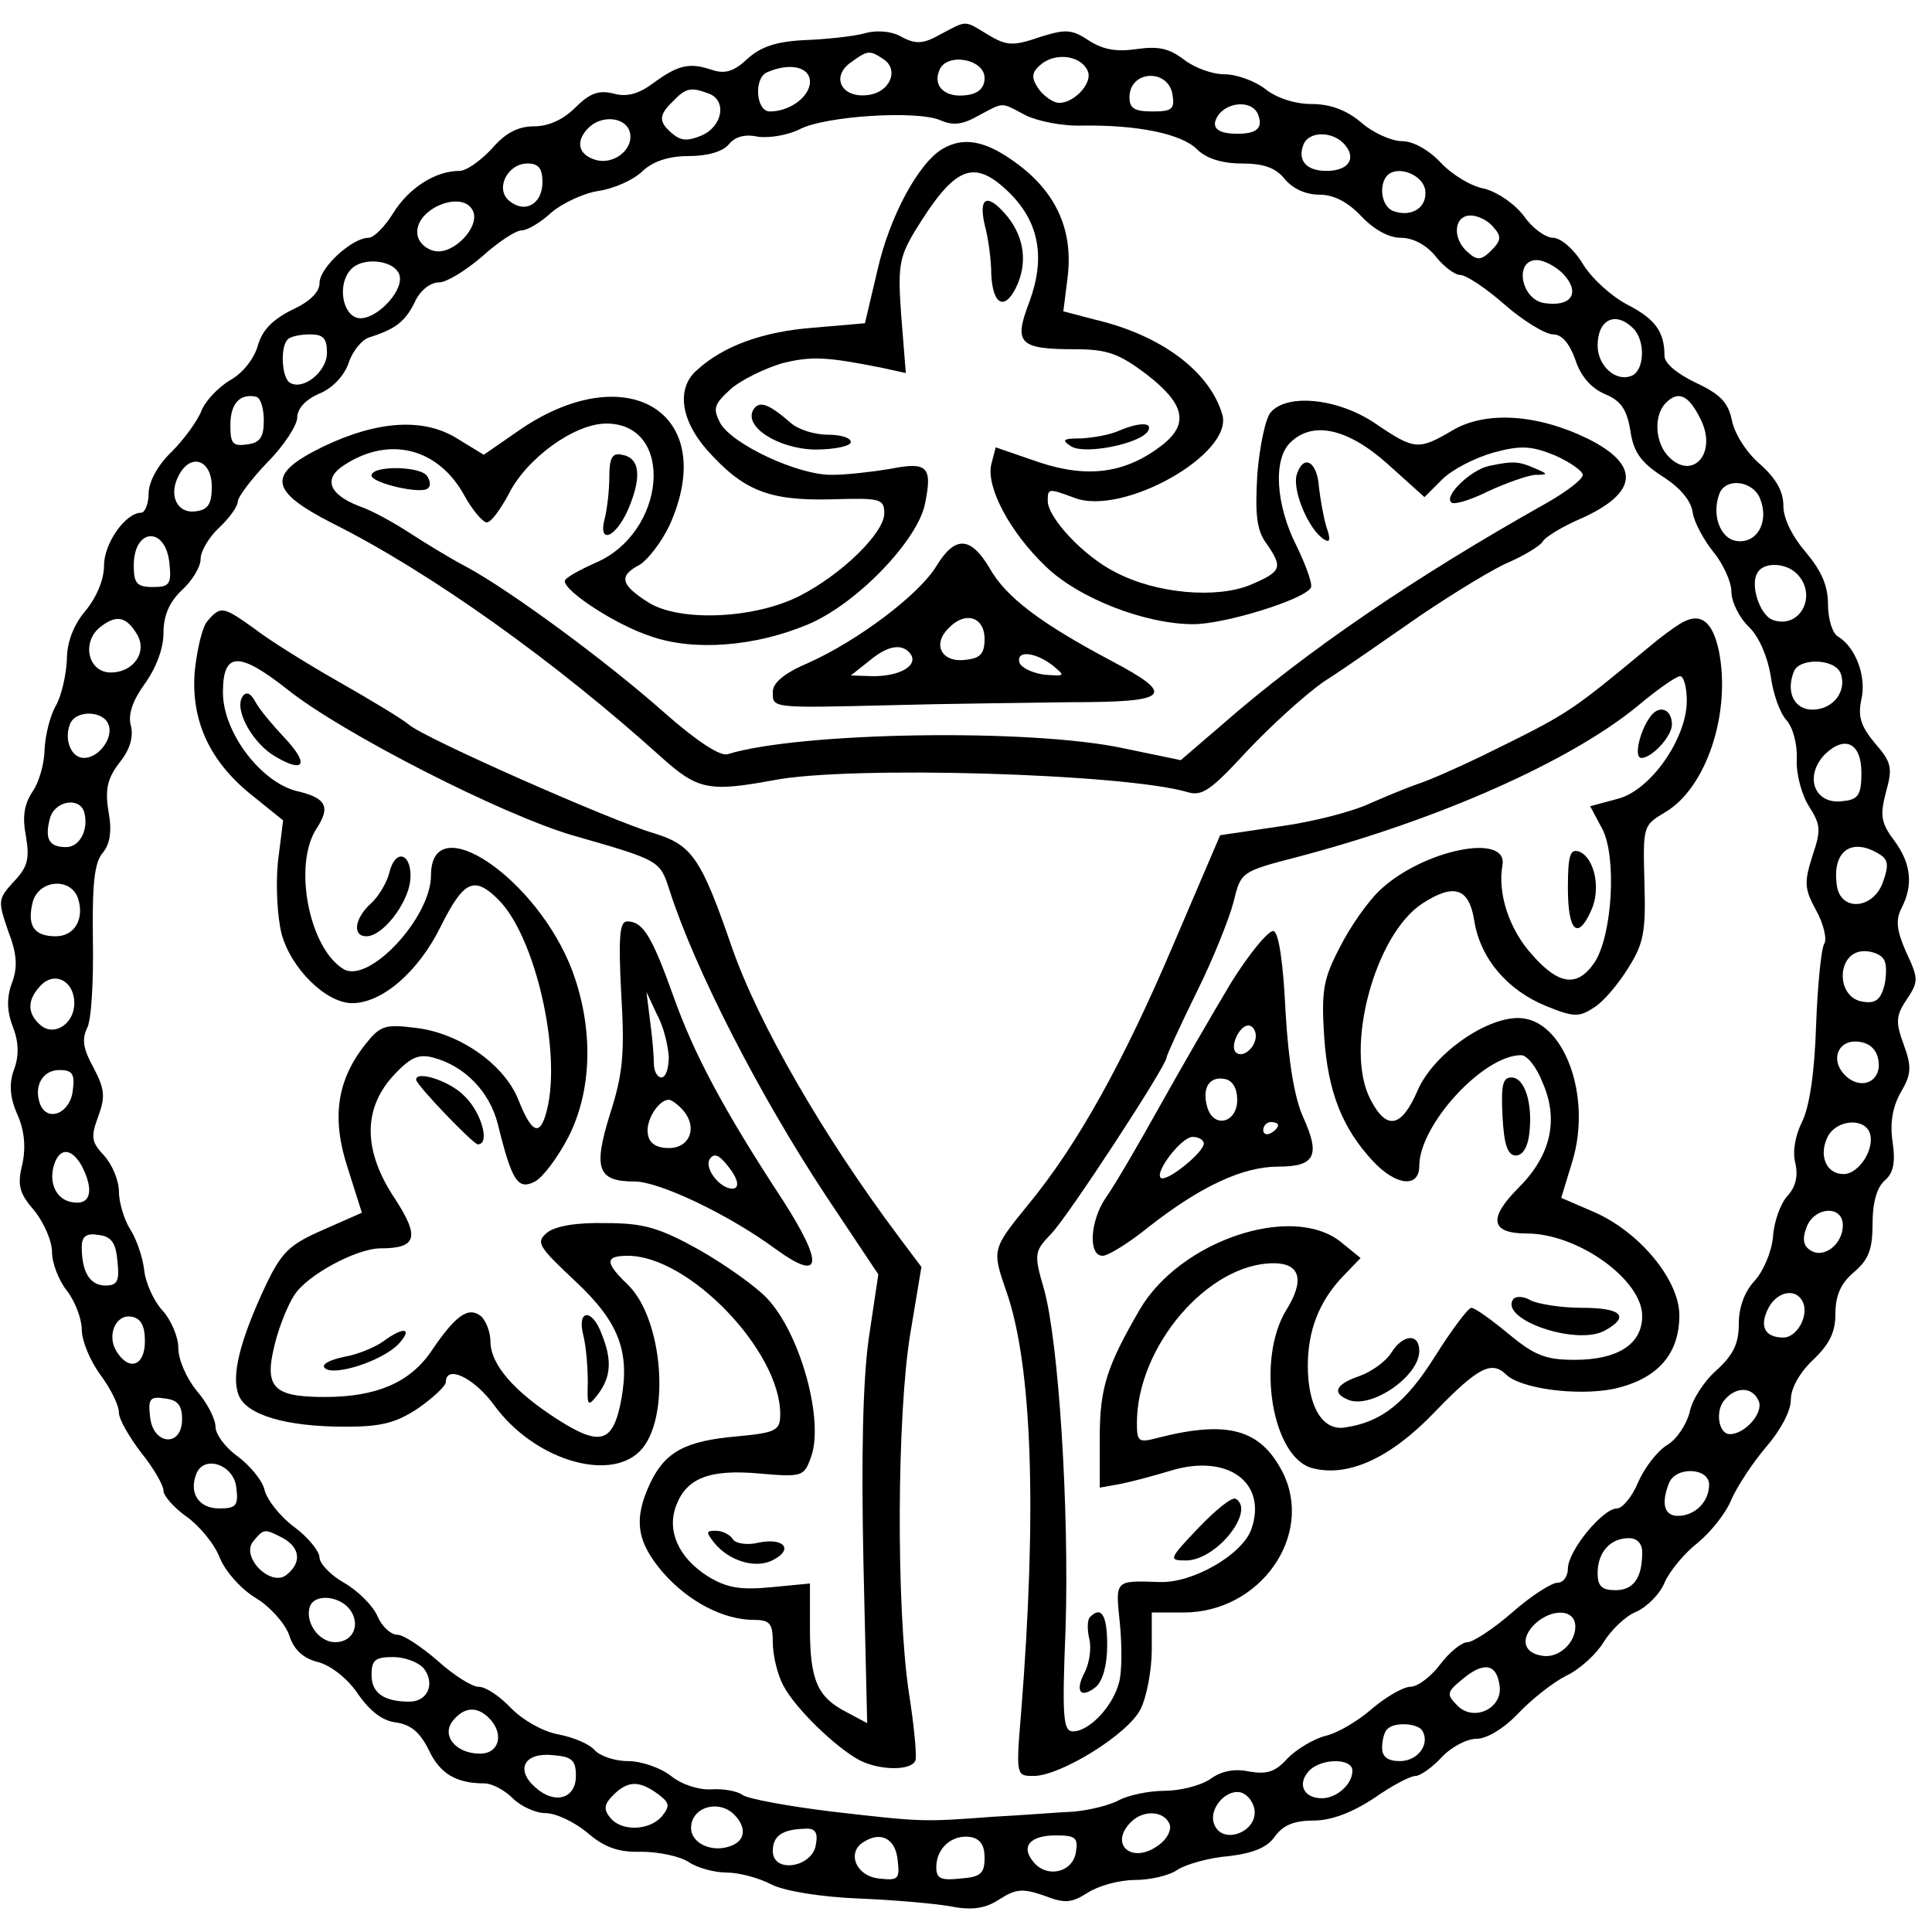<?xml version="1.0" standalone="no"?>
<!DOCTYPE svg PUBLIC "-//W3C//DTD SVG 20010904//EN"
 "http://www.w3.org/TR/2001/REC-SVG-20010904/DTD/svg10.dtd">
<svg version="1.0" xmlns="http://www.w3.org/2000/svg"
 width="260pt" height="260pt" viewBox="0 0 260 260"
 preserveAspectRatio="xMidYMid meet">
<g transform="translate(0,260) scale(0.1,-0.1)"
fill="#000000" stroke="none">
<path d="M1266 2554 c-23 -13 -33 -14 -52 -4 -13 8 -34 10 -51 5 -15 -4 -52
-8 -81 -9 -38 -2 -58 -9 -76 -25 -18 -17 -30 -21 -48 -15 -30 10 -45 7 -79
-18 -19 -14 -35 -19 -53 -14 -20 5 -32 1 -52 -19 -16 -16 -36 -25 -55 -25 -22
0 -39 -9 -57 -30 -15 -16 -34 -30 -44 -30 -32 0 -68 -23 -89 -57 -11 -18 -26
-33 -33 -33 -22 0 -66 -40 -66 -61 0 -12 -13 -25 -37 -36 -26 -13 -40 -27 -46
-48 -5 -18 -21 -38 -38 -47 -16 -10 -33 -28 -38 -41 -5 -13 -23 -38 -40 -55
-19 -18 -31 -41 -31 -56 0 -14 -5 -26 -10 -26 -21 0 -50 -41 -50 -71 0 -19
-10 -43 -25 -61 -16 -19 -25 -42 -25 -66 -1 -20 -7 -48 -15 -62 -8 -14 -14
-40 -15 -58 0 -18 -7 -44 -16 -57 -12 -18 -14 -35 -9 -61 5 -30 2 -41 -16 -60
-22 -24 -22 -26 -8 -67 12 -31 13 -49 5 -70 -7 -19 -7 -37 1 -58 8 -20 9 -39
2 -58 -7 -19 -6 -37 4 -60 10 -22 12 -45 7 -68 -7 -28 -4 -39 16 -62 13 -16
24 -41 24 -56 0 -15 9 -38 20 -52 11 -14 20 -38 20 -52 0 -15 11 -42 25 -61
14 -19 25 -41 25 -51 0 -9 14 -33 30 -54 17 -21 30 -44 30 -51 0 -7 14 -23 31
-35 17 -12 38 -37 45 -56 8 -19 30 -43 49 -54 18 -11 38 -33 44 -49 6 -20 19
-32 40 -37 17 -5 39 -22 53 -43 16 -23 33 -36 51 -38 20 -3 32 -13 44 -37 15
-32 37 -45 75 -45 10 0 27 -9 38 -20 11 -11 31 -20 44 -20 14 0 39 -12 56 -26
23 -20 42 -27 73 -26 23 0 52 -6 64 -14 12 -8 35 -14 51 -14 16 0 43 -7 60
-16 18 -9 67 -17 119 -19 48 -2 105 -7 125 -11 27 -5 45 -2 63 10 22 14 31 15
60 5 28 -11 37 -10 59 4 14 9 42 17 63 17 21 0 47 6 58 14 11 7 42 16 68 18
34 4 53 12 63 27 11 15 26 21 52 21 24 0 52 11 81 30 24 17 49 30 56 30 6 0
22 11 35 25 13 14 34 25 47 25 14 0 37 14 56 34 18 19 47 42 65 51 19 9 41 30
50 45 10 16 29 35 44 41 14 6 32 24 38 39 7 16 27 40 45 54 17 14 38 40 45 58
8 18 29 50 47 71 19 22 33 48 33 63 0 16 12 37 30 54 22 21 30 37 30 62 0 24
7 41 25 56 20 17 25 31 25 66 0 28 6 48 16 57 12 10 15 24 11 52 -4 25 0 48
11 67 14 24 15 34 4 64 -11 30 -11 39 4 61 16 24 16 28 -1 64 -13 30 -14 43
-6 59 16 31 13 60 -10 91 -18 24 -19 34 -11 65 9 32 8 40 -15 66 -19 23 -23
36 -18 59 7 31 -8 70 -31 84 -8 4 -14 24 -14 44 0 25 -9 45 -30 70 -18 21 -30
45 -30 62 0 20 -10 37 -31 56 -18 15 -34 40 -38 58 -5 25 -15 36 -49 52 -25
12 -42 26 -42 36 0 33 -13 50 -50 69 -21 11 -48 35 -60 55 -12 20 -30 35 -40
35 -10 0 -28 13 -39 29 -13 17 -35 32 -53 37 -18 3 -44 19 -59 35 -16 17 -37
29 -52 29 -14 0 -39 11 -55 25 -20 17 -42 25 -67 25 -22 0 -47 8 -62 20 -14
11 -39 20 -55 20 -17 0 -41 9 -55 20 -20 15 -34 18 -63 14 -27 -4 -45 -1 -64
11 -24 16 -32 16 -67 5 -35 -12 -44 -12 -69 3 -33 20 -28 20 -64 1z m-78 -33
c23 -14 10 -46 -21 -49 -35 -4 -49 25 -22 44 22 16 25 17 43 5z m276 -17 c7
-17 -22 -46 -42 -42 -8 2 -20 11 -26 21 -9 14 -7 21 7 32 21 15 53 9 61 -11z
m-139 -9 c0 -13 -8 -21 -24 -23 -28 -4 -46 11 -37 33 9 25 61 16 61 -10z
m-235 -5 c0 -20 -27 -40 -54 -40 -19 0 -22 46 -3 53 30 13 57 7 57 -13z m488
-18 c3 -19 -1 -22 -27 -22 -24 0 -31 4 -31 19 0 37 53 39 58 3z m-624 2 c24
-9 19 -43 -9 -56 -19 -8 -28 -8 -40 2 -19 16 -19 25 1 44 17 18 24 19 48 10z
m426 -29 c16 -8 50 -15 77 -14 74 1 133 -11 154 -32 12 -12 33 -19 60 -19 30
0 46 -6 58 -21 11 -13 28 -21 47 -21 19 0 38 -10 56 -29 17 -18 37 -29 53 -29
17 0 35 -10 47 -25 11 -14 26 -25 33 -25 8 0 35 -18 60 -40 25 -22 55 -40 65
-40 12 0 22 -12 30 -34 7 -22 21 -38 39 -46 22 -9 30 -20 35 -49 4 -29 14 -43
43 -62 24 -15 39 -33 41 -49 2 -13 15 -37 28 -53 13 -16 24 -40 24 -53 0 -14
11 -36 24 -48 14 -14 25 -41 29 -66 3 -23 12 -49 21 -59 9 -10 15 -33 14 -53
-1 -20 7 -49 17 -64 15 -24 16 -31 4 -66 -11 -35 -11 -44 5 -73 10 -18 15 -39
11 -45 -4 -6 -9 -56 -11 -110 -2 -64 -9 -110 -19 -130 -9 -18 -13 -40 -9 -55
4 -17 1 -32 -11 -45 -9 -10 -18 -35 -19 -55 -2 -20 -13 -46 -25 -59 -13 -14
-21 -35 -21 -57 0 -27 -7 -42 -30 -63 -17 -15 -33 -40 -36 -56 -4 -16 -17 -37
-31 -45 -14 -9 -31 -32 -39 -51 -8 -19 -21 -34 -28 -34 -19 0 -66 -57 -66 -81
0 -10 -6 -19 -14 -19 -8 0 -36 -18 -61 -40 -25 -22 -53 -40 -60 -40 -8 0 -24
-13 -37 -30 -12 -16 -30 -30 -40 -30 -9 0 -32 -13 -51 -29 -18 -16 -46 -33
-63 -37 -16 -4 -39 -18 -51 -30 -17 -19 -28 -22 -52 -18 -19 4 -37 1 -52 -10
-13 -9 -41 -16 -62 -16 -21 0 -48 -6 -60 -12 -12 -7 -40 -14 -62 -16 -22 -1
-71 -5 -110 -7 -93 -7 -94 -7 -215 7 -58 7 -112 17 -120 22 -8 6 -27 9 -43 8
-16 -1 -39 6 -54 18 -14 11 -40 20 -58 20 -18 0 -38 7 -45 15 -7 8 -28 17 -49
21 -21 4 -47 19 -63 35 -15 16 -34 29 -44 29 -9 0 -34 16 -55 35 -22 19 -46
35 -54 35 -9 0 -21 11 -27 25 -6 14 -26 34 -45 45 -18 10 -33 26 -33 34 0 8
-15 27 -34 41 -19 14 -37 37 -40 50 -3 13 -20 33 -36 45 -17 12 -30 30 -30 40
0 10 -11 32 -25 48 -14 17 -25 42 -25 58 0 15 -10 38 -21 50 -12 13 -23 37
-25 55 -2 18 -11 43 -19 55 -8 13 -15 36 -15 51 0 14 -9 36 -20 48 -17 18 -18
25 -8 52 10 27 9 37 -6 66 -14 25 -16 38 -9 53 6 10 9 64 8 119 -1 75 2 104
13 117 10 12 13 29 8 56 -5 31 -1 45 15 66 14 17 19 35 15 50 -4 15 3 34 19
56 15 21 25 47 25 68 0 24 8 42 25 58 14 13 25 31 25 42 0 10 11 29 25 42 14
13 25 29 25 35 0 6 18 30 40 53 22 22 40 50 40 60 0 12 11 24 29 32 18 7 34
24 40 41 5 16 18 32 28 35 35 11 48 21 61 47 7 16 21 27 33 27 10 0 36 16 58
35 21 19 45 35 53 35 8 0 26 11 40 24 14 12 43 26 63 29 21 3 48 15 60 27 14
13 35 20 62 20 25 0 46 6 54 16 8 10 22 14 39 10 15 -2 40 2 56 10 34 18 159
26 190 12 16 -7 29 -6 50 6 36 19 30 19 64 1z m313 1 c7 -18 -1 -26 -28 -26
-29 0 -37 10 -24 27 15 17 45 17 52 -1z m-846 -22 c8 -23 -20 -47 -46 -39 -23
7 -27 25 -9 43 17 17 48 15 55 -4z m963 -19 c16 -19 4 -35 -25 -35 -27 0 -39
14 -31 35 7 19 40 19 56 0z m-1080 -50 c0 -30 -24 -43 -45 -25 -19 16 -2 50
25 50 15 0 20 -7 20 -25z m1188 -11 c3 -23 -18 -37 -43 -28 -16 6 -20 35 -8
48 14 14 48 1 51 -20z m-1281 -29 c8 -21 -26 -57 -51 -53 -12 2 -22 11 -24 21
-7 35 62 64 75 32z m1373 -21 c11 -12 10 -18 -3 -31 -13 -13 -19 -14 -31 -3
-22 18 -20 50 3 50 10 0 24 -7 31 -16z m-1472 -66 c4 -22 -34 -60 -56 -56 -21
4 -28 44 -11 64 16 20 63 14 67 -8z m1567 2 c22 -25 9 -43 -26 -38 -32 4 -42
58 -11 58 10 0 27 -9 37 -20z m93 -72 c17 -17 15 -58 -3 -64 -21 -8 -45 14
-45 41 0 35 24 47 48 23z m-1758 -33 c0 -25 -32 -51 -50 -40 -11 7 -13 48 -3
58 3 4 17 7 30 7 18 0 23 -5 23 -25z m-85 -91 c0 -22 -5 -30 -22 -32 -20 -3
-23 1 -23 26 0 29 13 43 35 38 6 -2 10 -16 10 -32z m1934 1 c22 -45 -11 -82
-43 -50 -19 19 -21 56 -4 73 17 17 31 10 47 -23z m-2004 -90 c0 -23 -5 -31
-21 -33 -26 -4 -38 22 -23 49 16 30 44 20 44 -16z m2084 -17 c12 -31 -5 -60
-32 -56 -22 3 -34 35 -23 64 9 22 46 17 55 -8z m-2141 -86 c3 -28 0 -32 -22
-32 -22 0 -26 5 -26 29 0 51 43 53 48 3z m2190 -14 c29 -29 4 -76 -33 -62 -17
7 -30 47 -20 63 8 15 38 14 53 -1z m-2234 -81 c15 -24 -4 -52 -35 -52 -31 0
-40 42 -13 62 21 16 34 13 48 -10z m2293 -53 c9 -24 -10 -49 -38 -49 -24 0
-36 23 -25 51 7 19 55 18 63 -2z m-2331 -69 c7 -18 -13 -45 -33 -45 -17 0 -27
24 -19 45 7 20 45 19 52 0z m2359 -65 c0 -29 -4 -36 -24 -38 -39 -6 -54 33
-25 63 27 26 49 15 49 -25z m-2392 -52 c7 -23 -5 -48 -24 -48 -23 0 -29 11
-22 38 6 24 39 30 46 10z m2417 -58 c11 -7 12 -15 4 -37 -13 -37 -57 -40 -62
-5 -7 47 20 66 58 42z m-2425 -59 c9 -28 -5 -51 -30 -51 -29 0 -39 14 -31 46
8 30 51 34 61 5z m2430 -82 c4 -5 4 -21 1 -35 -5 -19 -12 -25 -29 -22 -37 5
-36 68 2 68 11 0 23 -5 26 -11z m-2435 -59 c0 -28 -27 -45 -45 -30 -19 16 -19
35 1 55 19 18 44 4 44 -25z m2428 -78 c4 -28 -24 -40 -45 -19 -21 21 -9 49 19
45 15 -2 24 -11 26 -26z m-2430 -39 c-3 -31 -34 -44 -44 -19 -9 24 3 46 26 46
17 0 21 -5 18 -27z m2418 -57 c8 -21 -14 -56 -35 -56 -24 0 -34 26 -21 51 12
22 48 25 56 5z m-2406 -45 c17 -33 12 -53 -12 -49 -23 3 -34 28 -24 54 8 20
23 18 36 -5z m2370 -80 c0 -25 -25 -45 -43 -34 -10 6 -12 15 -6 31 10 28 49
31 49 3z m-2322 -48 c3 -27 0 -33 -16 -33 -21 0 -32 18 -32 52 0 14 6 19 23
16 17 -2 23 -11 25 -35z m2267 -53 c11 -18 -6 -50 -25 -50 -25 0 -33 15 -20
40 11 21 35 27 45 10z m-2230 -55 c0 -33 -21 -41 -38 -14 -14 22 -1 51 20 47
13 -2 18 -13 18 -33z m2172 -81 c6 -16 -19 -44 -39 -44 -15 0 -20 30 -8 45 16
20 39 19 47 -1z m-2122 -24 c0 -38 -39 -35 -43 3 -3 25 0 28 20 25 17 -2 23
-9 23 -28z m73 -92 c3 -24 0 -28 -23 -28 -27 0 -41 20 -31 46 10 27 51 13 54
-18z m1982 4 c0 -23 -19 -42 -42 -42 -18 0 -23 16 -12 44 9 23 54 21 54 -2z
m-1919 -72 c23 -13 25 -33 5 -49 -21 -18 -63 24 -45 45 14 17 15 17 40 4z
m1829 -19 c0 -35 -12 -51 -36 -51 -18 0 -24 5 -24 23 0 28 17 47 42 47 11 0
18 -7 18 -19z m-1740 -76 c16 -20 6 -45 -19 -45 -22 0 -41 27 -34 48 6 17 38
15 53 -3z m1650 -24 c0 -23 -24 -44 -46 -39 -24 4 -28 23 -9 42 23 22 55 21
55 -3z m-1550 -56 c16 -20 6 -45 -19 -45 -35 0 -51 12 -51 36 0 20 5 24 29 24
16 0 34 -7 41 -15z m1448 -23 c5 -31 -35 -50 -57 -27 -15 15 -14 18 8 36 28
23 45 20 49 -9z m-1360 -44 c21 -21 14 -48 -12 -48 -33 0 -53 25 -36 45 15 18
32 19 48 3z m1256 -17 c11 -18 -6 -41 -30 -41 -17 0 -24 6 -24 18 0 10 3 22 7
25 9 10 41 8 47 -2z m-1139 -61 c0 -31 -29 -39 -55 -15 -27 24 -14 47 24 43
26 -2 31 -7 31 -28z m1045 7 c0 -18 -21 -37 -41 -37 -24 0 -33 18 -19 35 15
19 60 20 60 2z m-935 -31 c16 -12 17 -16 6 -30 -17 -20 -55 -21 -70 -2 -9 11
-8 18 4 30 20 20 35 20 60 2z m803 -20 c6 -31 -43 -50 -54 -21 -8 20 15 47 35
43 9 -2 17 -12 19 -22z m-700 -8 c17 -17 15 -35 -4 -42 -25 -10 -54 3 -54 24
0 28 37 39 58 18z m586 -13 c3 -8 -4 -21 -16 -29 -35 -25 -66 2 -36 32 17 17
45 15 52 -3z m-476 -27 c-4 -31 -58 -40 -58 -9 0 20 12 29 43 30 14 1 18 -5
15 -21z m110 -21 c3 -26 1 -28 -25 -25 -31 3 -44 35 -21 49 23 15 43 5 46 -24z
m117 3 c0 -21 -5 -26 -32 -28 -27 -3 -33 0 -33 15 0 26 21 44 45 41 14 -2 20
-11 20 -28z m123 8 c-4 -28 -39 -36 -57 -14 -18 21 -5 36 30 36 26 0 30 -3 27
-22z"/>
<path d="M1269 2400 c-33 -19 -72 -92 -88 -163 l-17 -72 -69 -6 c-67 -5 -121
-24 -157 -57 -28 -24 -22 -67 13 -107 49 -55 83 -69 167 -67 67 2 72 1 72 -19
0 -26 -57 -82 -114 -111 -61 -31 -161 -35 -203 -9 -38 24 -41 36 -12 51 11 7
29 30 40 53 69 153 -60 230 -208 124 l-42 -29 -36 22 c-45 28 -107 24 -180
-11 -76 -37 -74 -59 12 -103 132 -66 300 -186 443 -315 49 -44 64 -47 151 -31
102 20 473 9 557 -16 20 -6 32 3 80 55 31 33 78 76 104 94 27 17 85 58 130 89
46 31 100 64 120 72 20 9 40 21 44 27 3 6 26 20 49 30 80 35 84 73 11 109 -68
33 -137 37 -181 11 -46 -27 -51 -27 -104 9 -50 34 -119 41 -141 15 -7 -8 -15
-46 -18 -84 -3 -53 -1 -74 12 -92 23 -33 21 -38 -21 -56 -46 -19 -127 -12
-182 17 -42 21 -91 73 -91 96 0 17 1 17 36 4 65 -25 214 59 199 112 -17 58
-82 107 -172 128 l-42 11 6 48 c7 62 -16 113 -70 152 -41 30 -70 35 -98 19z
m90 -60 c40 -40 48 -88 26 -147 -21 -55 -14 -63 62 -63 43 0 59 -6 95 -33 52
-40 59 -67 22 -96 -49 -38 -100 -45 -166 -23 l-58 20 -6 -23 c-7 -30 24 -90
73 -137 44 -43 134 -78 199 -78 42 0 149 33 158 49 3 4 -6 29 -19 56 -28 55
-32 116 -9 139 30 30 77 20 131 -28 l50 -45 24 24 c13 13 44 29 69 36 37 10
51 9 83 -4 20 -9 37 -21 37 -26 0 -6 -21 -22 -47 -37 -180 -101 -326 -201
-437 -298 l-57 -49 -77 16 c-125 27 -436 22 -533 -8 -10 -3 -42 18 -85 56 -79
70 -207 164 -266 196 -23 12 -57 33 -77 46 -20 13 -50 30 -68 36 -41 16 -48
37 -20 55 61 40 127 23 162 -41 11 -20 25 -36 30 -36 6 0 18 17 29 37 24 49
89 96 132 96 93 0 81 -148 -16 -188 -22 -10 -40 -20 -40 -24 0 -14 69 -59 115
-74 59 -21 142 -14 213 16 66 28 148 114 157 163 10 49 3 56 -47 46 -24 -4
-59 -8 -78 -8 -45 -1 -135 41 -151 70 -10 20 -8 25 15 46 14 12 45 27 68 34
40 10 60 9 135 -6 l32 -7 -6 75 c-5 67 -3 80 17 114 55 90 80 101 129 53z"/>
<path d="M1325 2298 c5 -18 9 -48 9 -67 2 -44 20 -50 36 -12 13 32 7 66 -18
94 -24 27 -35 21 -27 -15z"/>
<path d="M1014 2049 c-14 -23 33 -53 83 -54 27 0 48 5 48 10 0 6 -14 10 -31
10 -18 0 -40 7 -50 16 -30 26 -42 30 -50 18z"/>
<path d="M1505 2020 c-11 -5 -33 -9 -50 -10 -25 0 -27 -2 -13 -11 19 -11 93 4
103 21 7 12 -12 12 -40 0z"/>
<path d="M820 1958 c0 -18 -3 -43 -6 -55 -10 -37 15 -27 32 13 18 43 15 68 -9
72 -13 3 -17 -4 -17 -30z"/>
<path d="M1745 1961 c-6 -21 16 -74 37 -87 8 -5 9 0 3 17 -4 13 -8 37 -10 53
-2 35 -21 46 -30 17z"/>
<path d="M2004 1973 c-24 -5 -61 -40 -51 -49 3 -4 26 3 50 15 24 11 52 21 63
22 18 0 18 1 -1 9 -21 9 -28 10 -61 3z"/>
<path d="M500 1960 c0 -10 68 -26 76 -17 4 3 3 10 -1 16 -8 14 -75 15 -75 1z"/>
<path d="M1260 1838 c-23 -38 -105 -100 -172 -130 -33 -14 -48 -27 -48 -39 0
-22 -4 -22 160 -18 69 2 177 3 240 4 135 0 144 9 55 56 -94 50 -141 85 -163
124 -26 44 -47 44 -72 3z m65 -98 c0 -20 -6 -26 -26 -28 -32 -4 -45 21 -22 43
22 23 48 15 48 -15z m-99 -21 c9 -15 -15 -29 -51 -29 l-30 1 24 19 c26 22 46
25 57 9z m190 -14 c18 -15 18 -15 -10 -13 -16 2 -31 9 -34 16 -5 17 20 15 44
-3z"/>
<path d="M279 1764 c-7 -8 -14 -39 -17 -68 -5 -66 20 -121 78 -167 l41 -33 -7
-56 c-3 -31 -1 -73 5 -97 13 -47 60 -93 95 -93 40 0 89 42 119 103 31 62 45
69 78 36 49 -49 85 -204 65 -283 -9 -36 -20 -32 -38 13 -19 49 -81 92 -141 98
-39 5 -46 2 -65 -22 -39 -49 -46 -100 -24 -167 l19 -60 -52 -23 c-46 -20 -56
-30 -78 -76 -34 -73 -46 -120 -36 -146 10 -27 63 -43 144 -43 48 0 68 5 98 25
20 14 37 30 37 35 0 24 38 6 65 -31 53 -73 154 -104 196 -62 42 42 32 179 -17
225 -30 29 -30 38 1 38 82 0 205 -128 205 -213 0 -22 -5 -25 -58 -30 -70 -6
-97 -21 -117 -63 -23 -49 -18 -79 17 -120 35 -40 82 -64 123 -64 21 0 25 -5
25 -30 0 -17 6 -43 14 -58 16 -31 71 -84 103 -101 28 -14 70 -14 75 0 2 6 -2
48 -9 92 -17 115 -16 373 2 482 l15 90 -30 40 c-102 136 -189 287 -225 390
-42 122 -54 138 -106 154 -55 16 -309 128 -329 146 -8 7 -51 33 -95 58 -44 25
-95 57 -114 72 -41 29 -44 30 -62 9z m108 -92 c74 -59 288 -168 383 -196 119
-34 118 -34 131 -74 34 -106 121 -276 211 -412 l70 -105 -13 -87 c-8 -58 -10
-161 -7 -302 l5 -215 -28 15 c-39 20 -49 43 -49 113 l0 60 -52 -5 c-42 -4 -60
-1 -86 15 -39 25 -55 61 -42 95 14 37 45 49 112 43 57 -5 60 -4 69 21 19 49
-14 168 -59 215 -15 16 -56 45 -91 65 -54 30 -75 36 -126 36 -39 1 -68 -4 -79
-13 -15 -13 -12 -18 38 -65 59 -55 74 -95 62 -160 -11 -58 -28 -63 -86 -26
-59 38 -90 74 -90 105 0 12 -6 28 -13 34 -17 13 -34 1 -67 -48 -29 -42 -74
-61 -143 -61 -70 0 -82 13 -67 72 6 24 18 53 26 65 17 27 84 63 116 63 49 0
53 15 20 66 -43 64 -44 120 -4 165 23 25 34 31 54 26 43 -11 77 -46 88 -90 19
-77 27 -89 50 -77 11 6 31 33 45 60 32 63 34 146 5 224 -47 124 -190 221 -190
128 0 -57 -84 -147 -118 -126 -46 28 -68 140 -36 189 19 29 13 41 -25 50 -49
11 -101 79 -101 133 0 55 21 56 87 4z"/>
<path d="M326 1662 c-11 -18 15 -64 46 -81 38 -22 44 -9 11 26 -15 16 -33 37
-39 48 -7 13 -13 15 -18 7z"/>
<path d="M524 1426 c-3 -13 -14 -32 -25 -42 -22 -20 -25 -44 -6 -44 22 0 55
43 59 74 4 36 -19 47 -28 12z"/>
<path d="M836 1263 c5 -82 2 -109 -15 -162 -23 -74 -17 -91 33 -91 33 0 126
-44 190 -91 62 -45 65 -21 10 65 -80 122 -120 197 -148 276 -29 81 -41 100
-62 100 -10 0 -12 -20 -8 -97z m64 -85 c0 -16 -4 -28 -10 -28 -5 0 -10 8 -10
18 0 9 -2 35 -5 57 l-5 40 14 -30 c9 -16 15 -42 16 -57z m20 -73 c19 -23 8
-50 -20 -50 -16 0 -26 6 -28 18 -4 18 14 47 28 47 4 0 13 -7 20 -15z m69 -104
c-16 -5 -42 25 -34 39 6 9 13 6 26 -11 11 -14 14 -25 8 -28z"/>
<path d="M560 1147 c0 -7 77 -87 83 -87 17 0 5 43 -18 65 -19 20 -65 35 -65
22z"/>
<path d="M785 803 c4 -16 6 -44 6 -63 -1 -33 0 -34 14 -16 17 23 19 45 5 80
-13 36 -34 34 -25 -1z"/>
<path d="M516 795 c-11 -8 -35 -18 -53 -21 -19 -4 -31 -10 -26 -15 12 -12 79
10 100 33 19 21 6 23 -21 3z"/>
<path d="M961 524 c20 -25 57 -36 80 -23 27 14 14 30 -20 23 -16 -4 -32 -1
-35 5 -4 6 -14 11 -23 11 -13 0 -13 -2 -2 -16z"/>
<path d="M2260 1760 c-8 -5 -26 -18 -40 -30 -110 -91 -107 -89 -227 -148 -33
-16 -72 -33 -85 -37 -12 -4 -41 -16 -64 -26 -23 -11 -77 -25 -121 -31 l-81
-12 -62 -145 c-68 -160 -130 -272 -197 -353 -48 -59 -48 -60 -29 -115 35 -99
42 -294 20 -570 -7 -83 -6 -83 17 -83 36 0 127 56 144 90 8 16 15 52 15 80 l0
50 43 0 c103 0 176 104 133 189 -30 58 -74 70 -168 46 -26 -7 -28 -5 -28 20 0
103 96 215 184 215 36 0 42 -23 17 -63 -41 -67 -19 -200 36 -213 48 -12 105
14 165 77 56 58 75 68 94 50 19 -20 97 -30 146 -20 58 13 88 46 88 99 0 47
-53 112 -115 139 l-44 19 15 49 c27 89 -12 193 -73 193 -45 0 -114 -49 -135
-97 -22 -51 -42 -55 -64 -12 -35 68 6 221 70 263 43 28 63 21 70 -23 8 -51 45
-94 97 -115 37 -15 44 -15 64 -2 13 8 33 32 46 53 21 33 24 49 22 115 -2 77
-2 77 28 95 56 33 89 135 72 218 -9 41 -26 52 -53 35z m10 -103 c0 -51 -49
-121 -93 -132 l-37 -10 16 -30 c20 -37 14 -143 -10 -180 -23 -34 -48 -31 -84
10 -31 34 -47 83 -40 121 7 44 -108 20 -165 -34 -16 -15 -40 -49 -54 -77 -22
-42 -25 -58 -21 -120 5 -74 24 -123 66 -168 31 -33 62 -36 62 -6 0 55 86 149
137 149 8 0 21 -16 29 -37 22 -50 11 -98 -32 -141 -42 -42 -38 -62 11 -62 68
0 155 -62 155 -111 0 -38 -33 -59 -91 -59 -39 0 -54 6 -89 35 -23 19 -45 35
-50 35 -4 0 -26 -29 -48 -64 -40 -64 -73 -90 -122 -97 -30 -5 -50 28 -50 83 0
47 15 86 46 119 l25 26 -27 22 c-66 52 -216 1 -270 -91 -44 -76 -54 -105 -54
-172 l0 -68 28 5 c15 3 45 11 68 18 76 23 130 -16 108 -79 -12 -34 -79 -73
-124 -71 -60 2 -59 3 -53 -55 3 -30 3 -66 -1 -80 -8 -32 -40 -66 -62 -66 -13
0 -15 17 -10 138 5 159 -9 385 -29 457 -14 48 -13 51 10 75 23 24 155 226 155
237 0 3 18 42 40 87 22 44 44 99 50 122 10 41 10 41 87 61 190 50 367 129 457
203 26 22 52 40 57 40 5 0 9 -15 9 -33z"/>
<path d="M2222 1637 c-15 -19 -24 -57 -13 -57 14 0 41 29 41 45 0 20 -16 27
-28 12z"/>
<path d="M2110 1405 c0 -58 13 -71 31 -31 14 29 5 72 -16 80 -12 4 -15 -5 -15
-49z"/>
<path d="M1657 1278 c-24 -40 -68 -116 -97 -168 -29 -52 -61 -107 -72 -122
-21 -31 -24 -78 -4 -78 7 0 35 17 62 39 69 54 126 81 174 81 50 0 57 15 34 66
-12 26 -20 75 -24 143 -3 64 -9 106 -16 108 -6 2 -32 -29 -57 -69z m33 -72 c0
-16 -18 -31 -27 -22 -8 8 5 36 17 36 5 0 10 -6 10 -14z m-25 -86 c0 -31 -31
-39 -40 -11 -8 26 2 43 23 39 11 -2 17 -13 17 -28z m55 -34 c0 -3 -4 -8 -10
-11 -5 -3 -10 -1 -10 4 0 6 5 11 10 11 6 0 10 -2 10 -4z m-100 -25 c0 -12 -51
-53 -58 -46 -8 8 28 55 43 55 8 0 15 -4 15 -9z"/>
<path d="M2022 1098 c2 -39 7 -53 18 -53 9 0 16 11 18 29 5 41 -6 76 -24 76
-12 0 -14 -11 -12 -52z"/>
<path d="M2036 851 c-17 -27 85 -62 123 -42 35 19 24 31 -30 31 -28 0 -59 5
-69 10 -10 6 -21 6 -24 1z"/>
<path d="M1872 779 c-7 -11 -26 -25 -43 -31 -32 -11 -37 -23 -14 -32 31 -12
95 32 95 66 0 24 -22 23 -38 -3z"/>
<path d="M1613 544 c-40 -42 -41 -44 -17 -44 41 0 94 67 67 83 -5 3 -27 -15
-50 -39z"/>
<path d="M1467 424 c-4 -4 -4 -17 -1 -30 3 -12 0 -32 -6 -44 -14 -26 -6 -37
15 -20 9 8 15 29 15 56 0 41 -8 53 -23 38z"/>
</g>
</svg>
